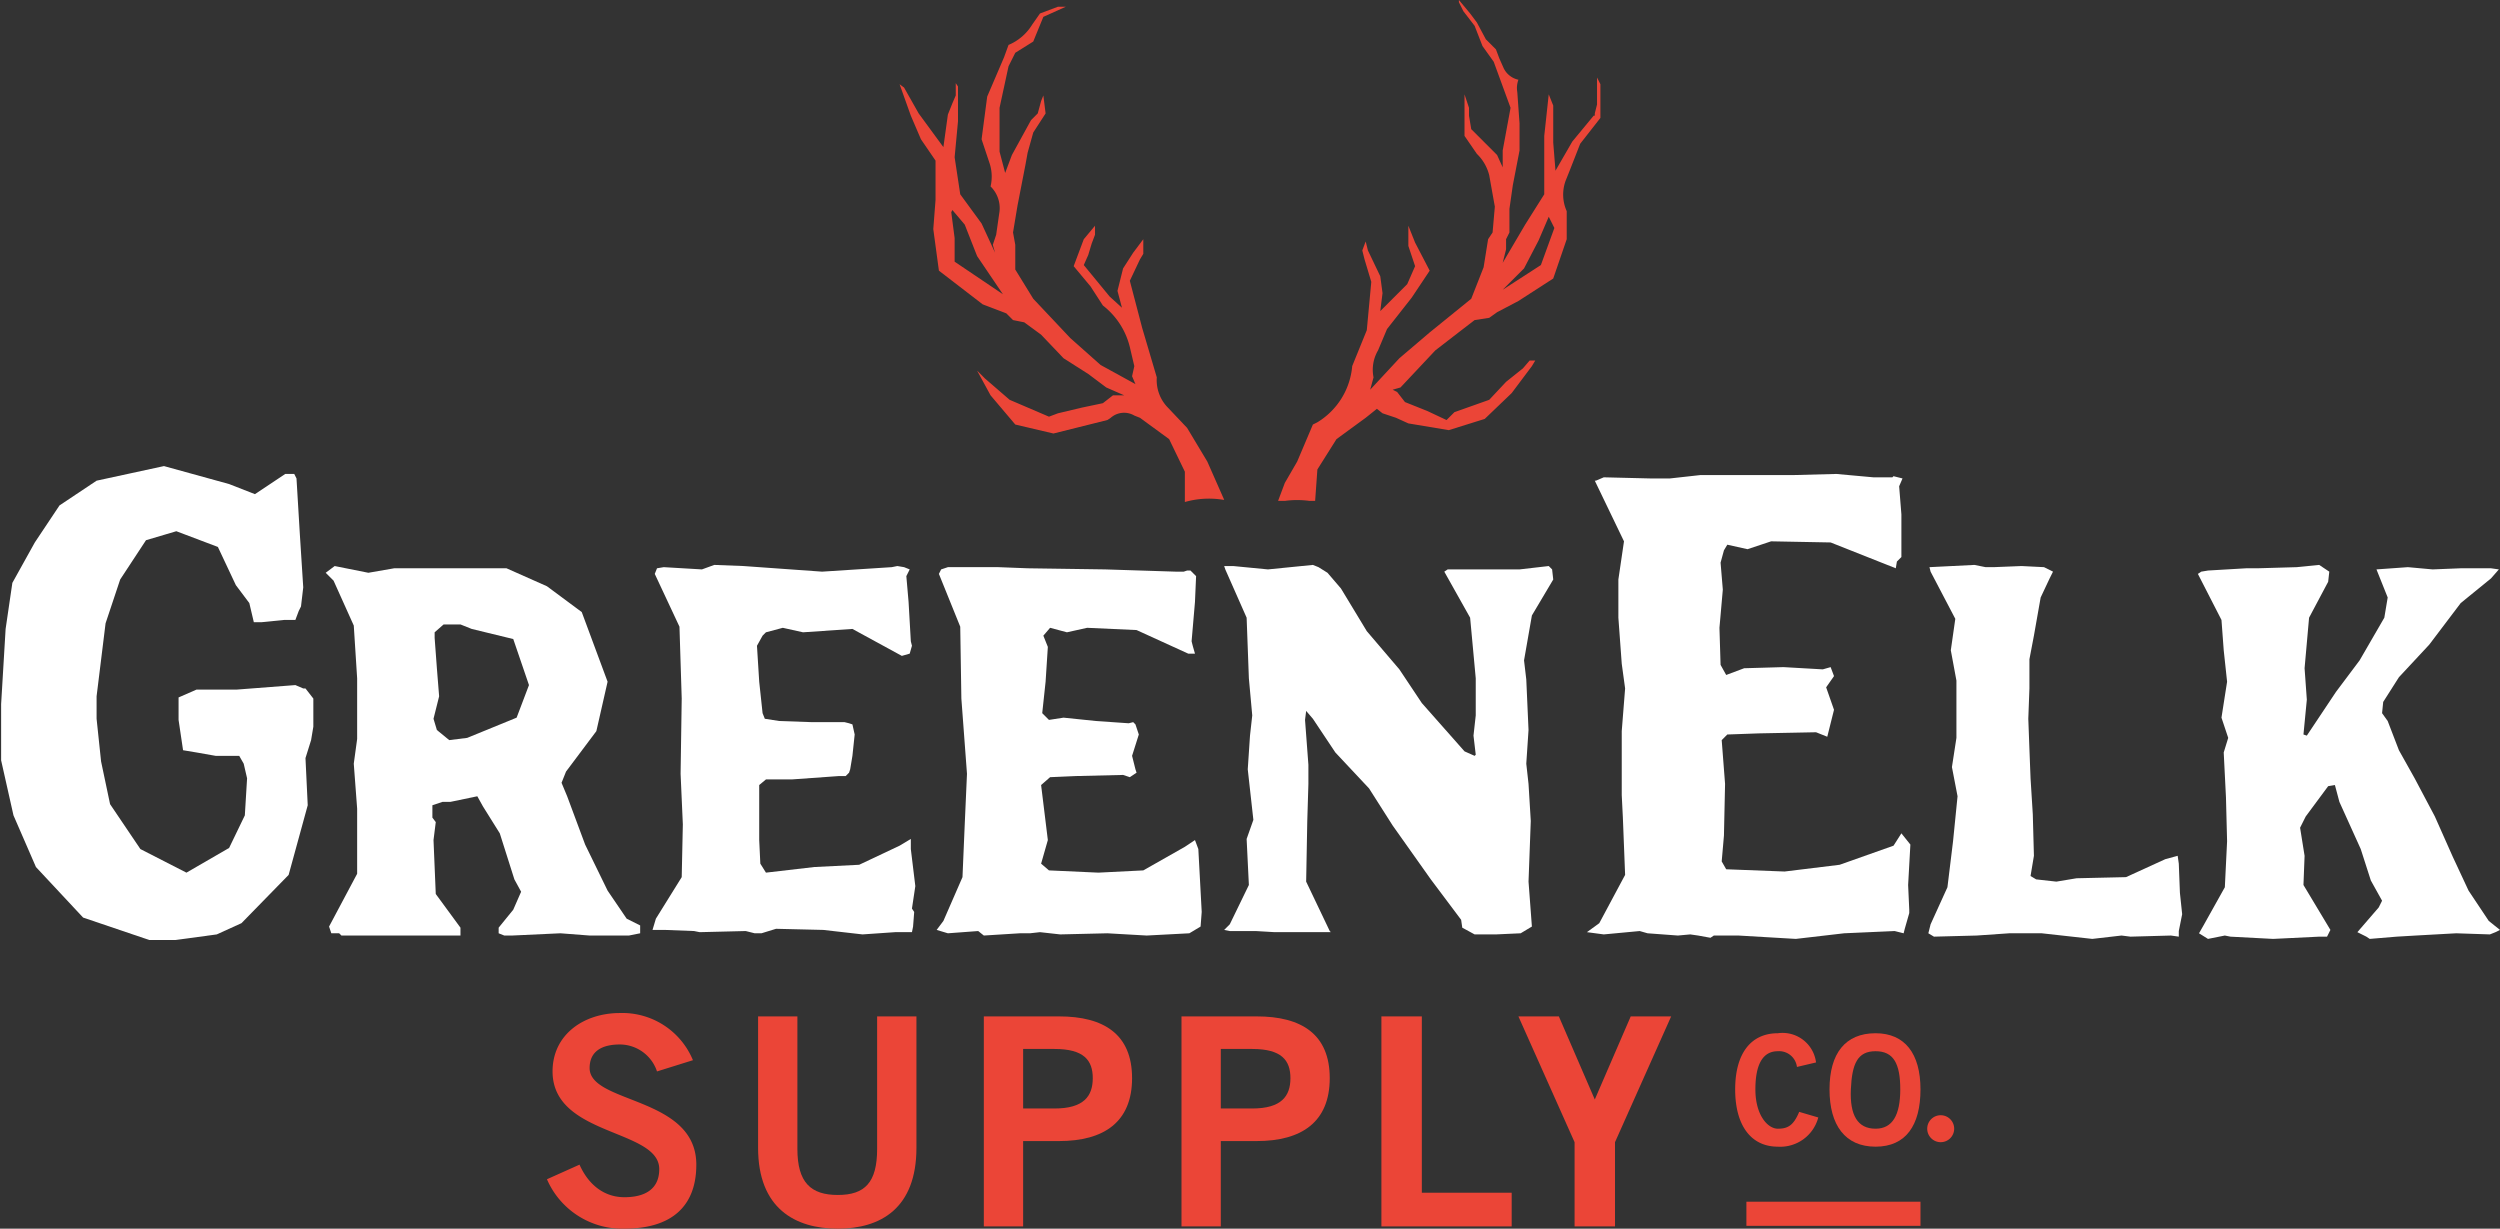<svg xmlns="http://www.w3.org/2000/svg" width="222.6" height="109.4" viewBox="0 0 222.6 109.4"><rect x="0" y="0" width="222.6" height="109.4" fill="#333333" stroke="none"/><defs><style>.cls-1{fill:#eb4537;}.cls-2{fill:#fff;}</style></defs><g id="Layer_2" data-name="Layer 2"><g id="Artwork"><path class="cls-1" d="M82,12.4l1.3,1.9v3.5l-.2,2.6.5,3.7,3.9,3,2.1.8.6.6,1,.2,1.5,1.1,2,2.1,2.2,1.4,1.6,1.2,1.6.7h-1l-.9.7-1.9.4-2.1.5-.8.3-3.5-1.5-2.2-1.9-.7-.7,1.2,2.2,2.2,2.6,3.4.8,3.6-.9,1.2-.3.3-.2A1.8,1.8,0,0,1,101,37l.5.2,2.6,1.9,1.4,2.9v2.7a7.8,7.8,0,0,1,3.4-.2h.1l-1.5-3.4-1.8-3-1.8-1.9a3.5,3.5,0,0,1-.9-2.6l-1.3-4.4L100.6,25l.9-1.9.3-.5V21.3l-.9,1.2-.9,1.4-.5,2,.4,1.5-1.1-1-2.3-2.8.4-.9.3-1,.3-.8v-.8l-1,1.2-.9,2.4,1.5,1.8,1.1,1.7a6.7,6.7,0,0,1,2.4,3.7l.4,1.7-.2.9.3.7-3.1-1.7-2.7-2.4L92,26.6,90.4,24V21.8l-.2-1.1.4-2.4.7-3.6.2-1.1.5-1.8,1.1-1.7-.2-1.6-.2.5-.3,1.1-.6.6-1.7,3.1-.6,1.6L89,13.5V9.6l.8-3.7.6-1.2,1.6-1,.9-2.2,2-.9h-.7l-1.6.6-.7,1A4.5,4.5,0,0,1,89.8,4l-.4,1.1L87.9,8.6l-.5,3.8.7,2.1a3.8,3.8,0,0,1,.1,2.1,2.7,2.7,0,0,1,.8,2.2l-.3,2.1-.3.9.2.7-1.2-2.6-1.9-2.6L85,14l.3-3.2V7.7l-.2-.3V8.5l-.3.7-.4,1L84,13.1l-2.2-3L80.5,7.8l-.4-.3,1,2.8Zm2.8,6.3L85.9,20,87,22.8l2.3,3.4L85,23.3V21.2l-.3-2.3Z"/><path class="cls-1" d="M116.6,44.6h.5l.2-2.8,1.7-2.7,2.6-1.9,1-.8.5.4,1.2.4,1.1.5,3.6.6,3.2-1,2.4-2.3,1.8-2.4.3-.5h-.5l-.6.7-1.5,1.2-1.5,1.6-3.1,1.1-.7.7-1.7-.8-2-.8-.7-.9-.4-.2.7-.2,3.1-3.3,2.2-1.7,1.3-1,1.3-.2.7-.5,1.9-1,3.1-2,1.2-3.5V18.8a3.6,3.6,0,0,1-.1-2.7l.4-1,.9-2.3,1.8-2.3v-3l-.3-.6V9.3l-.2.8v.2h-.1L140,12.6l-1.5,2.6-.2-2.5V9.4l-.4-1-.4,3.7v5.2L135.8,20l-2,3.4.3-1.2v-.9l.3-.6V18.6l.3-2.1.6-3.1V11l-.2-2.8a2.1,2.1,0,0,1,.1-1.1,1.9,1.9,0,0,1-1.3-1l-.4-.9-.3-.8-.9-.9L131.5,2l-.6-.8-1-1.2V.2l.4.8,1,1.3.7,1.8L133,5.5l1.5,4.1-.7,3.8v1.5l-.5-1.1-2.3-2.3-.2-1.2V9.6l-.4-1.2v3.7l1.1,1.6a4,4,0,0,1,1.1,1.9l.5,2.8-.2,2.3-.4.6-.4,2.5-1.1,2.8-3.7,3-2.7,2.3-2.6,2.8.3-1.1h0a3.4,3.4,0,0,1,.4-2.4l.8-1.9,2.2-2.8,1.6-2.4L126,21.6l-.6-1.5v1.8l.6,1.8-.7,1.6-2.4,2.4.2-1.6-.2-1.5-1.1-2.3-.2-.8-.3.8.2.8.6,2-.4,4.3-1.3,3.2a6.5,6.5,0,0,1-3.1,5l-.4.2-1.4,3.3L114.4,43l-.6,1.6h.6A8.1,8.1,0,0,1,116.6,44.6Zm19.1-20.7,1.3-2.5.9-2.1.5,1-1.2,3.3-3.4,2.2Z"/><path class="cls-1" d="M52.5,95.1c0-1.5,1.1-2.1,2.7-2.1a3.5,3.5,0,0,1,3.3,2.4l3.2-1a6.8,6.8,0,0,0-6.5-4.2c-3.2,0-6,1.9-6,5.2,0,5.8,9.5,5.1,9.5,8.7,0,1.8-1.3,2.5-3.1,2.5s-3.2-1.1-4-2.9L48.7,105a7.3,7.3,0,0,0,6.9,4.4c4.1,0,6.4-1.9,6.4-5.7C62,97.6,52.5,98.3,52.5,95.1Z"/><path class="cls-1" d="M78.1,102.3c0,3-1.1,4.1-3.5,4.1s-3.6-1.1-3.6-4.1V90.5H67.5v11.7c0,5.4,3.3,7.2,7.1,7.2s7-1.8,7-7.2V90.5H78.1Z"/><path class="cls-1" d="M94.3,90.5H87.6v18.7h3.5v-7.6h3.2c4,0,6.5-1.7,6.5-5.6S98.3,90.5,94.3,90.5Zm-.4,8.2H91.1V93.4h2.8c2.6,0,3.4,1,3.4,2.6S96.5,98.7,93.9,98.7Z"/><path class="cls-1" d="M111.9,90.5h-6.7v18.7h3.5v-7.6h3.2c4,0,6.5-1.7,6.5-5.6S115.9,90.5,111.9,90.5Zm-.4,8.2h-2.8V93.4h2.8c2.6,0,3.4,1,3.4,2.6S114.1,98.7,111.5,98.7Z"/><polygon class="cls-1" points="126.6 90.5 123 90.5 123 109.2 134.6 109.2 134.6 106.2 126.6 106.2 126.6 90.5"/><polygon class="cls-1" points="142 97.9 138.8 90.5 135.2 90.5 140.2 101.7 140.2 109.2 143.8 109.2 143.8 101.7 148.8 90.5 145.2 90.5 142 97.9"/><path class="cls-1" d="M158.3,102.1a3.5,3.5,0,0,0,3.6-2.6l-1.7-.5c-.5,1.2-1,1.5-1.9,1.5s-2-1.2-2-3.5.7-3.4,2-3.4A1.6,1.6,0,0,1,160,95l1.7-.4a3,3,0,0,0-3.4-2.6c-2.4,0-3.8,1.8-3.8,5S155.9,102.1,158.3,102.1Z"/><path class="cls-1" d="M167,92c-2.7,0-4.1,1.8-4.1,5s1.4,5.1,4.1,5.1,4-1.9,4-5.1S169.6,92,167,92Zm0,8.5c-1.6,0-2.3-1.2-2.2-3.5s.6-3.4,2.2-3.4,2.2,1.1,2.2,3.4S168.5,100.5,167,100.5Z"/><path class="cls-1" d="M172.8,99.3a1.2,1.2,0,0,0,0,2.4,1.2,1.2,0,0,0,0-2.4Z"/><rect class="cls-1" x="155.5" y="107" width="15.5" height="2.15"/><polygon class="cls-2" points="170 81.3 170 81 169.9 78.8 170.1 75.2 169.3 74.2 168.6 75.3 163.8 77 158.9 77.6 153.7 77.4 153.3 76.7 153.5 74.4 153.6 69.8 153.3 65.9 153.8 65.4 156.6 65.3 161.7 65.2 162.7 65.6 163.3 63.2 162.6 61.2 163.3 60.2 163 59.4 162.3 59.6 158.8 59.4 155.3 59.5 153.7 60.1 153.2 59.2 153.1 55.9 153.4 52.5 153.2 50.1 153.5 49 153.8 48.5 155.6 48.9 157.7 48.2 163 48.3 168.8 50.6 168.8 50.6 168.9 50 169.3 49.6 169.3 45.8 169.1 43.3 169.4 42.6 168.6 42.4 168.5 42.5 166.8 42.5 163.5 42.2 159.7 42.3 155.6 42.3 151.4 42.3 148.7 42.6 146.9 42.6 142.8 42.5 142.1 42.8 142 42.8 144.6 48.2 144.1 51.6 144.1 55 144.4 59.1 144.7 61.3 144.4 65.1 144.4 70.8 144.5 72.8 144.7 77.9 142.4 82.2 141.3 83 142.8 83.2 146 82.9 146.7 83.1 149.4 83.3 150.5 83.2 151.2 83.3 152.3 83.5 152.6 83.3 154.8 83.3 159.9 83.6 164.2 83.1 168.7 82.9 169.5 83.1 169.6 82.7 170 81.3"/><polygon class="cls-2" points="194 83.4 194 82.9 194.3 81.4 194.1 79.5 194 76.9 193.9 76.2 192.8 76.5 189.3 78.1 184.9 78.2 183.1 78.5 181.3 78.3 180.8 78 181.1 76.2 181 72.5 180.8 69.3 180.7 66.7 180.6 64 180.7 61.3 180.7 58.7 181.1 56.6 181.7 53.2 182.5 51.5 182.8 50.9 182 50.5 180 50.4 177.5 50.5 176.8 50.5 175.8 50.3 171.8 50.5 171.9 50.9 174.1 55.1 173.7 57.9 174.2 60.6 174.2 63.9 174.2 65.7 173.8 68.3 174.3 70.9 173.9 74.9 173.4 79 171.9 82.3 171.7 83.1 172.2 83.4 176 83.3 178.9 83.1 181.8 83.1 186.3 83.6 188.9 83.3 189.7 83.4 193.3 83.3 194 83.4"/><polygon class="cls-2" points="211 83.6 213.4 83.4 215.1 83.3 218.7 83.1 221.7 83.2 222.2 83 222.6 82.8 221.6 82 219.8 79.3 218.4 76.3 216.8 72.7 215 69.3 213.6 66.8 212.6 64.2 212.1 63.5 212.2 62.5 213.6 60.3 216.3 57.4 219.1 53.7 221.8 51.5 222.5 50.7 221.8 50.6 220.8 50.6 219.1 50.6 216.6 50.7 214.4 50.5 211.6 50.7 212.6 53.2 212.3 55 210.1 58.8 208 61.6 205.4 65.5 205.1 65.4 205.4 62.3 205.2 59.5 205.6 55 207.3 51.8 207.4 50.9 206.5 50.3 204.5 50.5 201 50.6 200 50.6 196.6 50.8 196 50.9 195.7 51.1 197.8 55.2 198 57.9 198.3 60.7 197.8 63.9 198.4 65.7 198 67 198.2 71 198.3 74.9 198.1 79 196.2 82.4 195.8 83.1 196.6 83.6 198.1 83.3 198.6 83.4 202.4 83.6 206.5 83.4 207.2 83.4 207.5 82.8 205.1 78.8 205.2 76.2 204.8 73.7 205.3 72.7 207.3 70 207.9 69.9 208.3 71.4 210.2 75.6 211.1 78.4 212.1 80.2 211.8 80.8 209.9 83 210.1 83.1 210.7 83.4 211 83.6"/><path class="cls-2" d="M21.5,82.2l4.2-4.3,1.7-6.2-.2-4.2.5-1.6.2-1.2V62.2l-.7-.9H27l-.7-.3-5.2.4H17.5l-1.6.7v2l.4,2.7,1.2.2,1.7.3h2.1l.4.7.3,1.3-.2,3.3-1.4,2.9-3.8,2.2-4.1-2.1-2.7-4-.8-3.8-.4-3.8V62l.8-6.5,1.3-3.9,2.3-3.5,2.7-.8,3.7,1.4,1.6,3.4,1.2,1.6.4,1.7h.7l2-.2h1l.3-.8.2-.4.2-1.7-.3-4.7-.3-5-.2-.4h-.8L22.7,44l-2.3-.9-5.8-1.6-6,1.3L5.3,45,3.1,48.3l-2,3.6L.5,56,.1,62.7v5l1.1,4.9,2,4.6,4.2,4.5,5.9,2h2.3l3.7-.5Z"/><path class="cls-2" d="M44.4,82.6v.5l.5.2h.7l4.3-.2,2.6.2H56l1-.2v-.7l-1.2-.6-1.7-2.5-2-4.1-1.6-4.3-.5-1.2.4-1,2.7-3.6,1-4.4-2.3-6.2-3.1-2.3-3.6-1.6h-10l-2.3.4-3-.6-.8.6.7.7,1.8,4,.3,4.7v5.4L31.5,68l.3,4v5.8l-2.5,4.7.2.6h.7l.2.2H41v-.7l-2.2-3-.2-4.8.2-1.6-.3-.4V71.7l.9-.3h.7l2.4-.5.5.9,1.5,2.4,1.3,4.1.6,1.1L45.7,81ZM46,63.9l-4.4,1.8-1.6.2h0l-1.1-.9L38.6,64l.5-2-.2-2.5-.2-2.7v-.5l.8-.7H41l1,.4,3.7.9L47.1,61Z"/><polygon class="cls-2" points="62.5 50.7 59.1 50.5 58.5 50.6 58.3 51.1 60.5 55.8 60.7 62.2 60.6 68.9 60.8 73.4 60.7 78.1 58.4 81.8 58.1 82.8 59.2 82.8 61.8 82.9 62.3 83 66.4 82.9 67.2 83.1 67.8 83.1 69.1 82.7 73.3 82.8 76.8 83.2 79.7 83 81.2 83 81.3 82.5 81.4 81.2 81.2 80.9 81.5 78.9 81.1 75.6 81.1 74.7 80.1 75.3 76.5 77 72.5 77.2 68.2 77.7 67.7 76.9 67.6 74.8 67.6 69.9 68.2 69.4 70.5 69.4 74.7 69.1 75.3 69.1 75.6 68.8 75.7 68.5 75.9 67.3 76.1 65.4 75.9 64.5 75.6 64.4 75.2 64.3 72.3 64.3 69.4 64.2 68.1 64 67.9 63.5 67.6 60.7 67.4 57.5 67.9 56.6 68.2 56.3 69.7 55.9 71.5 56.3 75.9 56 80.3 58.4 81 58.2 81.2 57.5 81.1 57.1 80.9 53.6 80.7 51.3 81 50.7 80.5 50.5 79.9 50.4 79.4 50.5 73.2 50.9 66.2 50.4 63.6 50.3 62.5 50.7"/><polygon class="cls-2" points="85.7 78.1 84 82 83.4 82.8 84.4 83.1 87.1 82.9 87.6 83.3 90.8 83.1 91.7 83.1 92.6 83 94.4 83.2 98.6 83.1 102.1 83.3 105.9 83.1 106.4 82.8 106.9 82.5 107 81.2 106.7 75.6 106.4 74.8 105.5 75.4 101.8 77.5 97.8 77.7 93.4 77.5 92.7 76.9 93.3 74.8 92.7 69.9 93.5 69.2 95.8 69.1 100 69 100.6 69.2 101.2 68.8 101.1 68.5 100.8 67.3 101.4 65.4 101.1 64.5 100.9 64.3 100.5 64.4 97.6 64.2 94.7 63.9 93.4 64.1 92.8 63.5 93.1 60.7 93.3 57.6 92.9 56.6 93.5 55.9 95 56.3 96.8 55.9 101.2 56.1 105.8 58.2 106.4 58.2 106.2 57.5 106.1 57.1 106.4 53.6 106.5 51.3 106 50.8 105.7 50.8 105.4 50.9 104.7 50.9 98.4 50.7 91.5 50.6 88.9 50.5 87.8 50.5 84.4 50.5 83.8 50.7 83.6 51.1 85.5 55.8 85.6 62.2 86.1 68.9 85.9 73.4 85.7 78.1"/><polygon class="cls-2" points="136.3 73.1 136.1 69.8 135.9 68 136.1 65 135.9 60.5 135.7 58.8 136.4 54.8 138.3 51.6 138.2 50.7 137.9 50.4 135.3 50.7 129.5 50.7 128.9 50.7 128.6 50.9 130.9 55 131.4 60.4 131.4 63.7 131.2 65.5 131.4 67.2 131.3 67.3 130.4 66.9 126.6 62.6 124.6 59.6 121.7 56.2 119.4 52.4 118.2 51 117.4 50.5 116.9 50.3 112.9 50.7 109.8 50.4 109 50.4 109.1 50.7 111 55 111.2 60.4 111.5 63.7 111.3 65.5 111.1 68.5 111.6 73 111 74.7 111.2 78.8 109.5 82.3 109 82.8 109.5 82.9 111.8 82.9 113.5 83 117 83 117.8 83 118.5 83 118.4 82.9 116.3 78.5 116.4 73.1 116.5 69.8 116.5 68.1 116.2 64.1 116.3 63.3 116.9 64 118.9 67 121.9 70.2 124 73.5 127.4 78.3 130.1 81.9 130.2 82.6 131.3 83.2 133.2 83.2 135.4 83.1 136.4 82.5 136.1 78.5 136.3 73.1"/></g></g></svg>